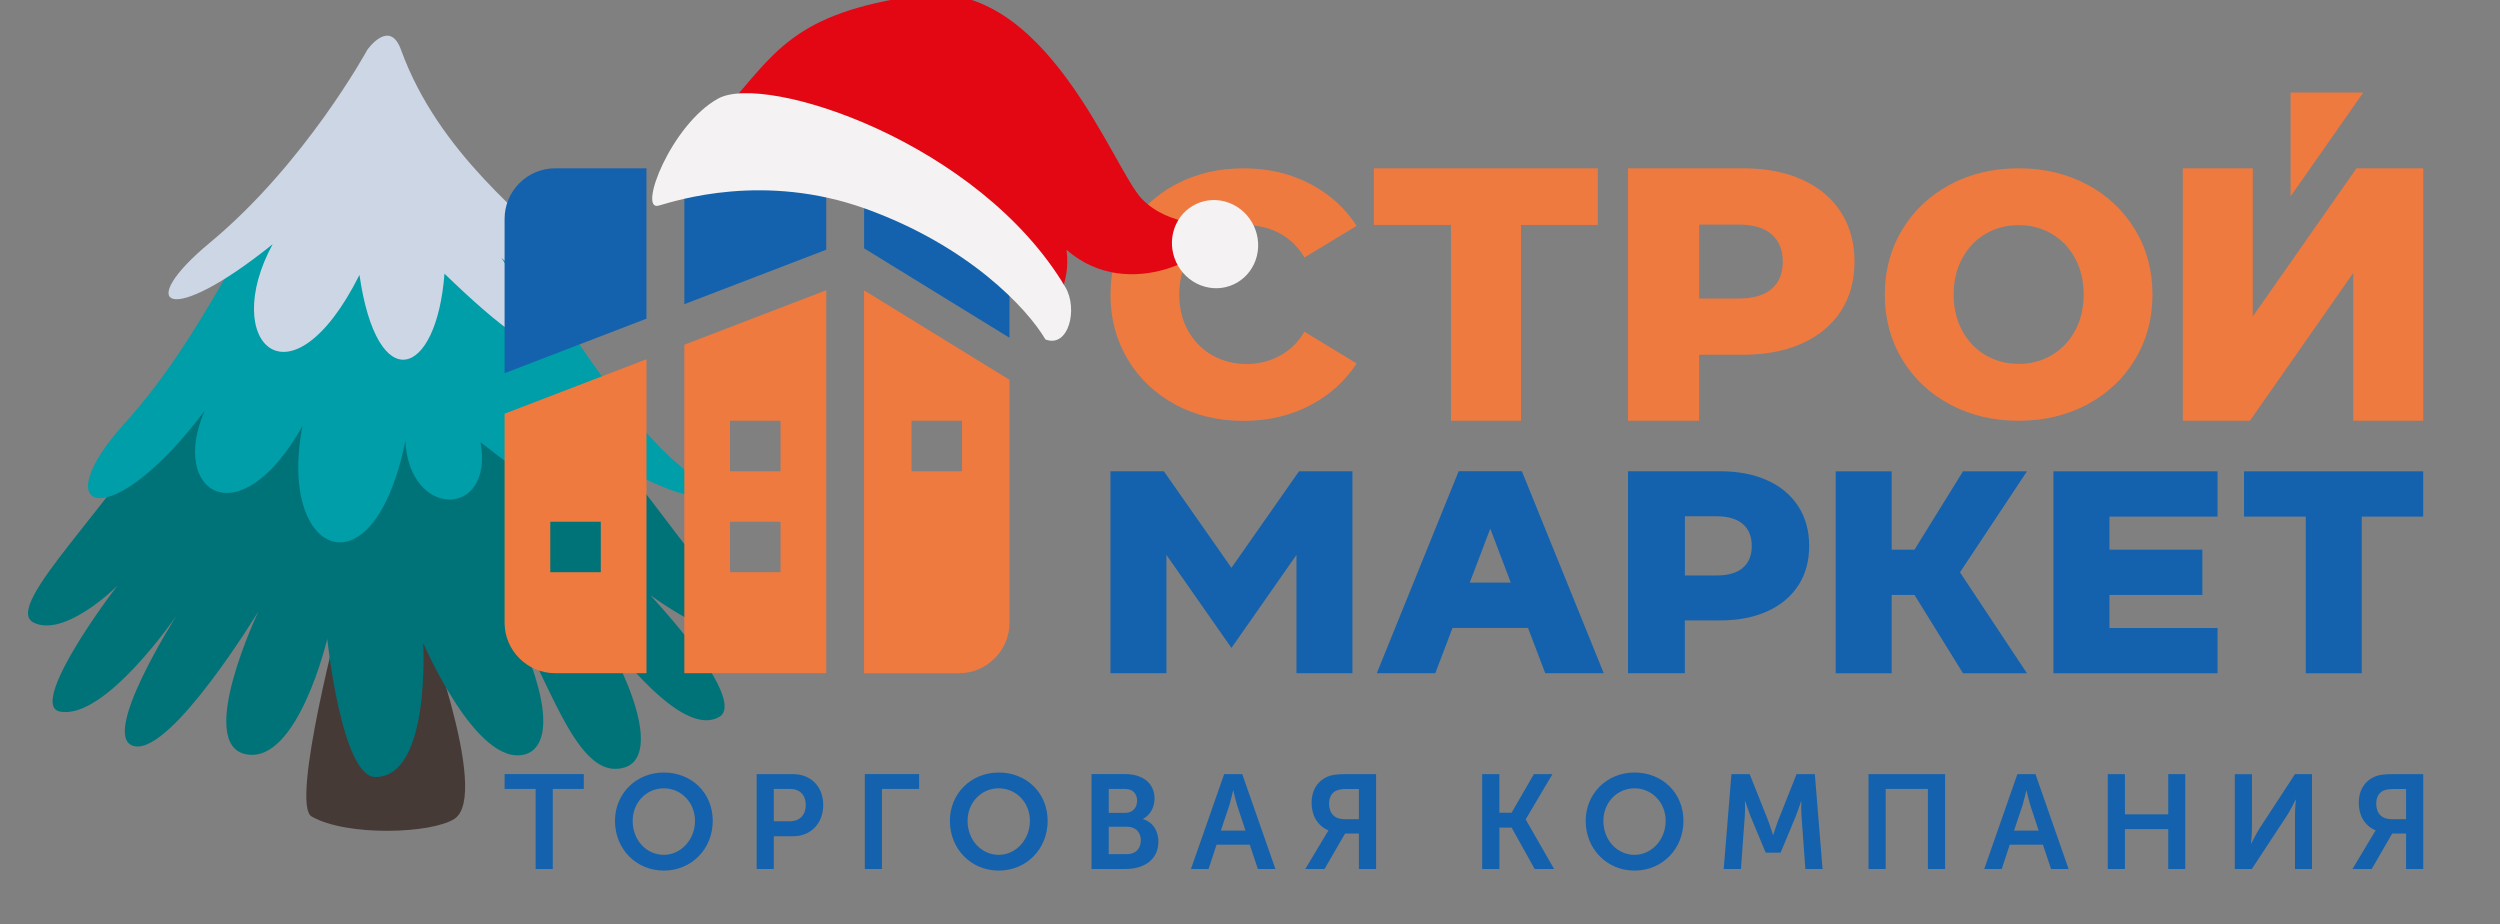 <svg width="357" height="132" viewBox="0 0 357 132" fill="none" xmlns="http://www.w3.org/2000/svg">
<rect x="0" y="0" width="357" height="132" fill="#808080" stroke="none"/>
<g clip-path="url(#clip0_972_117)">
<path d="M59.955 86.924C59.955 86.924 70.202 113.473 64.897 116.928C61.645 119.045 49.598 119.492 44.506 116.6C41.382 114.826 48.83 86.926 48.83 86.926H59.952L59.955 86.924Z" fill="#463A37"/>
<path d="M77.651 54.089C84.433 59.376 91.586 69.864 99.784 80.361C108.39 91.379 104.027 92.938 92.872 84.988C103.46 96.621 104.593 101.265 102.744 102.354C98.868 104.638 92.494 98.841 85.718 89.922C92.186 101.062 93.746 109.794 87.816 109.794C81.887 109.794 78.041 96.144 74.088 90.523C79.396 102.513 77.776 106.94 74.977 107.721C68.061 109.651 60.427 91.785 60.427 91.785C60.427 91.785 61.541 110.97 53.602 110.958C48.797 110.951 46.732 91.243 46.732 91.243C46.732 91.243 42.523 109.076 35.181 107.721C27.839 106.363 36.905 87.305 36.905 87.305C36.905 87.305 24.629 107.539 19.263 106.569C13.898 105.599 25.253 87.844 25.253 87.844C25.253 87.844 15.003 102.892 8.547 101.609C3.534 100.611 18.234 81.354 18.234 81.936C18.234 82.518 9.625 91.252 4.832 88.924C0.038 86.599 17.199 71.233 24.821 56.887C39.804 38.275 68.798 47.182 77.654 54.085L77.651 54.089Z" fill="#007379"/>
<path d="M68.613 26.308C68.613 26.308 85.554 56.747 96.566 66.052C107.577 75.359 89.835 68.959 84.165 62.95C90.07 68.959 96.282 84.858 68.613 63.144C70.589 74.001 58.447 74.195 57.884 62.95C53.368 85.44 39.53 79.43 43.203 60.819C34.167 76.911 24.145 70.294 29.225 58.661C15.673 76.691 6.196 73.276 17.771 60.48C29.346 47.683 34.74 32.759 42.112 24.338C45.989 19.911 58.523 12.68 68.613 26.308Z" fill="#009EA8"/>
<path d="M57.26 7.096C62.638 22.001 75.592 31.38 80.413 36.597C88.008 44.815 81.476 45.853 71.594 36.812C79.783 49.045 80.696 55.746 63.472 39.082C62.342 53.975 53.873 56.812 51.331 39.259C41.448 58.939 31.314 48.88 38.936 34.872C23.971 46.928 19.053 43.712 29.98 34.648C43.632 23.323 52.46 7.098 52.46 7.098C52.46 7.098 55.633 2.592 57.26 7.098V7.096Z" fill="#CDD6E5"/>
<path d="M123.395 24.034H136.948C140.913 24.034 144.155 27.28 144.155 31.246V48.235L123.395 35.463V24.034ZM97.725 24.034H117.987V35.657L97.725 43.435V24.034ZM79.262 24.034H92.317V45.507L72.055 53.291V31.246C72.055 27.28 75.302 24.034 79.268 24.034" fill="#1462AD"/>
<path d="M175.856 81.09L166.2 67.295H158.573V96.133H166.567V79.244L175.851 92.524L185.135 79.244V96.133H193.128V67.295H185.502L175.845 81.09H175.856ZM218.2 89.666H207.421L204.961 96.133H196.606L208.297 67.29H217.324L229.015 96.133H220.66L218.2 89.666ZM212.808 75.499L209.881 83.198H215.74L212.813 75.499H212.808ZM252.366 68.591C254.281 69.456 255.755 70.694 256.793 72.299C257.832 73.909 258.351 75.792 258.351 77.964C258.351 80.135 257.832 82.018 256.793 83.608C255.755 85.202 254.281 86.429 252.366 87.295C250.452 88.16 248.196 88.596 245.6 88.596H240.596V96.133H232.482V67.295H245.6C248.202 67.295 250.452 67.725 252.366 68.591ZM248.883 81.079C249.728 80.35 250.153 79.317 250.153 77.969C250.153 76.621 249.728 75.577 248.883 74.838C248.034 74.098 246.775 73.726 245.112 73.726H240.601V82.176H245.112C246.78 82.176 248.039 81.814 248.883 81.085M270.131 67.306V78.488H273.394L280.317 67.306H289.449L279.887 81.725L289.449 96.143H280.317L273.394 84.961H270.131V96.143H262.138V67.306H270.131ZM314.5 84.961H301.23V89.676H316.666V96.143H293.231V67.306H316.666V73.773H301.23V78.488H314.5V84.956V84.961ZM346.033 73.773H337.258V96.143H329.265V73.773H320.448V67.306H346.033V73.773Z" fill="#1462AD"/>
<path d="M311.699 24.034H321.696V45.203L336.503 24.039H346.038V60.083H336.046V38.972L321.287 60.083H311.704V24.034H311.699ZM298.061 57.755C300.962 56.202 303.238 54.057 304.891 51.319C306.548 48.576 307.372 45.492 307.372 42.061C307.372 38.631 306.548 35.541 304.891 32.804C303.238 30.06 300.962 27.915 298.061 26.363C295.166 24.815 291.898 24.034 288.264 24.034C284.629 24.034 281.361 24.81 278.461 26.363C275.565 27.915 273.289 30.06 271.631 32.804C269.979 35.541 269.151 38.631 269.151 42.061C269.151 45.492 269.974 48.581 271.631 51.319C273.289 54.062 275.565 56.202 278.461 57.755C281.361 59.307 284.629 60.083 288.264 60.083C291.898 60.083 295.166 59.307 298.061 57.755ZM283.548 50.721C282.143 49.897 281.025 48.733 280.207 47.228C279.389 45.727 278.98 44.002 278.98 42.056C278.98 40.11 279.389 38.384 280.207 36.879C281.025 35.379 282.143 34.215 283.548 33.386C284.954 32.562 286.528 32.148 288.264 32.148C290 32.148 291.573 32.562 292.979 33.386C294.385 34.209 295.502 35.374 296.32 36.879C297.138 38.384 297.547 40.11 297.547 42.056C297.547 44.002 297.138 45.727 296.32 47.228C295.502 48.733 294.39 49.897 292.979 50.721C291.573 51.544 290 51.964 288.264 51.964C286.528 51.964 284.959 51.55 283.548 50.721ZM257.344 25.654C259.736 26.735 261.582 28.282 262.877 30.291C264.173 32.3 264.823 34.66 264.823 37.372C264.823 40.084 264.173 42.434 262.877 44.427C261.582 46.42 259.736 47.957 257.344 49.037C254.952 50.118 252.13 50.658 248.883 50.658H242.631V60.083H232.487V24.034H248.889C252.135 24.034 254.957 24.574 257.349 25.654M252.99 41.264C254.045 40.351 254.58 39.056 254.58 37.372C254.58 35.688 254.05 34.382 252.99 33.459C251.931 32.531 250.357 32.069 248.275 32.069H242.637V42.628H248.275C250.357 42.628 251.931 42.171 252.99 41.264ZM228.165 32.122H217.198V60.083H207.206V32.122H196.186V24.039H228.165V32.122ZM167.826 57.76C164.946 56.207 162.686 54.062 161.044 51.324C159.402 48.581 158.579 45.497 158.579 42.066C158.579 38.636 159.402 35.547 161.044 32.809C162.686 30.066 164.951 27.92 167.826 26.368C170.705 24.82 173.952 24.039 177.561 24.039C181.169 24.039 184.416 24.815 187.296 26.368C189.976 27.816 192.121 29.772 193.726 32.248L186.273 36.774C185.428 35.327 184.301 34.204 182.879 33.401C181.426 32.578 179.795 32.164 178.001 32.164C176.207 32.164 174.581 32.578 173.123 33.401C171.665 34.225 170.516 35.389 169.667 36.895C168.822 38.4 168.397 40.126 168.397 42.072C168.397 44.018 168.822 45.743 169.667 47.243C170.516 48.749 171.665 49.913 173.123 50.737C174.576 51.56 176.207 51.98 178.001 51.98C179.795 51.98 181.421 51.565 182.879 50.737C184.301 49.939 185.428 48.812 186.267 47.364L193.721 51.896C192.111 54.366 189.971 56.328 187.29 57.77C184.411 59.323 181.164 60.099 177.555 60.099C173.947 60.099 170.7 59.323 167.82 57.77M327.098 13.218V28.041L337.468 13.218H327.098Z" fill="#EF7A40"/>
<path d="M341.454 116.972C340.143 116.972 339.325 116.169 339.325 114.743C339.325 114.013 339.608 113.347 340.159 113.006C340.505 112.797 340.977 112.665 341.853 112.665H343.584V116.977H341.454V116.972ZM335.936 124.089H338.68L341.606 119.033H343.584V124.089H346.039V110.546H341.664C340.332 110.546 339.666 110.662 339.099 110.908C337.788 111.464 336.833 112.739 336.833 114.648C336.833 116.363 337.578 117.853 339.23 118.577V118.619C339.23 118.619 339.094 118.807 338.79 119.322L335.936 124.089ZM319.126 124.089H321.565L326.695 116.285C327.188 115.482 327.817 114.187 327.817 114.187H327.854C327.854 114.187 327.723 115.482 327.723 116.285V124.089H330.156V110.546H327.723L322.624 118.351C322.131 119.154 321.481 120.47 321.481 120.47H321.444C321.444 120.47 321.581 119.175 321.581 118.372V110.552H319.126V124.095V124.089ZM300.988 124.089H303.443V118.404H309.622V124.089H312.056V110.546H309.622V116.29H303.443V110.546H300.988V124.089ZM287.603 118.613L288.82 114.989C289.051 114.223 289.355 112.891 289.355 112.891H289.391C289.391 112.891 289.696 114.229 289.926 114.989L291.122 118.613H287.608H287.603ZM283.344 124.089H285.851L286.994 120.617H291.731L292.89 124.089H295.397L290.666 110.546H288.08L283.349 124.089H283.344ZM266.822 124.089H269.276V112.66H275.303V124.089H277.758V110.546H266.822V124.089ZM246.151 124.089H248.606L249.156 116.515C249.23 115.618 249.177 114.396 249.177 114.396H249.214C249.214 114.396 249.655 115.734 249.954 116.515L252.141 121.76H254.27L256.457 116.515C256.762 115.734 257.197 114.417 257.197 114.417H257.234C257.234 114.417 257.176 115.618 257.255 116.515L257.805 124.089H260.26L259.159 110.546H256.552L253.887 117.244C253.583 118.047 253.221 119.227 253.221 119.227H253.185C253.185 119.227 252.823 118.047 252.518 117.244L249.854 110.546H247.247L246.146 124.089H246.151ZM228.963 117.223C228.963 114.59 230.94 112.571 233.411 112.571C235.881 112.571 237.858 114.59 237.858 117.223C237.858 119.857 235.881 122.07 233.411 122.07C230.94 122.07 228.963 119.972 228.963 117.223ZM226.435 117.223C226.435 121.21 229.44 124.32 233.416 124.32C237.392 124.32 240.397 121.21 240.397 117.223C240.397 113.237 237.392 110.316 233.416 110.316C229.44 110.316 226.435 113.347 226.435 117.223ZM211.659 124.089H214.114V118.178H215.86L219.149 124.089H221.924L217.875 117.029V116.993L221.693 110.546H219.034L215.855 116.059H214.109V110.546H211.654V124.089H211.659ZM191.922 116.972C190.611 116.972 189.792 116.169 189.792 114.743C189.792 114.013 190.076 113.347 190.631 113.006C190.972 112.797 191.45 112.665 192.32 112.665H194.051V116.977H191.922V116.972ZM186.409 124.089H189.147L192.074 119.033H194.051V124.089H196.506V110.546H192.132C190.799 110.546 190.133 110.662 189.561 110.908C188.25 111.464 187.296 112.739 187.296 114.648C187.296 116.363 188.04 117.853 189.693 118.577V118.619C189.693 118.619 189.556 118.807 189.252 119.322L186.399 124.089H186.409ZM174.335 118.613L175.552 114.989C175.783 114.223 176.087 112.891 176.087 112.891H176.124C176.124 112.891 176.428 114.229 176.659 114.989L177.854 118.613H174.335ZM170.076 124.089H172.583L173.727 120.617H178.463L179.622 124.089H182.129L177.393 110.546H174.807L170.071 124.089H170.076ZM158.327 121.97V118.057H160.949C162.187 118.057 162.911 118.876 162.911 120.003C162.911 121.131 162.208 121.97 160.949 121.97H158.327ZM158.327 116.075V112.66H160.666C161.789 112.66 162.376 113.363 162.376 114.339C162.376 115.314 161.768 116.075 160.703 116.075H158.327ZM155.872 124.089H160.761C163.252 124.089 165.418 122.867 165.418 120.155C165.418 118.781 164.715 117.412 163.231 116.972V116.935C164.259 116.379 164.868 115.293 164.868 114.034C164.868 111.805 163.137 110.541 160.682 110.541H155.872V124.084V124.089ZM138.17 117.223C138.17 114.59 140.147 112.571 142.623 112.571C145.099 112.571 147.071 114.59 147.071 117.223C147.071 119.857 145.094 122.07 142.623 122.07C140.153 122.07 138.17 119.972 138.17 117.223ZM135.642 117.223C135.642 121.21 138.647 124.32 142.623 124.32C146.599 124.32 149.604 121.21 149.604 117.223C149.604 113.237 146.599 110.316 142.623 110.316C138.647 110.316 135.642 113.347 135.642 117.223ZM123.489 124.089H125.944V112.66H131.252V110.541H123.494V124.084L123.489 124.089ZM110.502 117.276V112.66H112.841C114.231 112.66 115.065 113.557 115.065 114.947C115.065 116.337 114.226 117.276 112.799 117.276H110.502ZM108.047 124.089H110.502V119.416H113.261C115.789 119.416 117.557 117.585 117.557 114.952C117.557 112.319 115.789 110.546 113.261 110.546H108.047V124.089ZM90.345 117.223C90.345 114.59 92.323 112.571 94.793 112.571C97.263 112.571 99.246 114.59 99.246 117.223C99.246 119.857 97.269 122.07 94.793 122.07C92.317 122.07 90.345 119.972 90.345 117.223ZM87.817 117.223C87.817 121.21 90.823 124.32 94.798 124.32C98.774 124.32 101.78 121.21 101.78 117.223C101.78 113.237 98.774 110.316 94.798 110.316C90.823 110.316 87.817 113.347 87.817 117.223ZM76.503 124.089H78.937V112.66H83.369V110.541H72.055V112.66H76.488V124.089H76.503Z" fill="#1462AD"/>
<path fill-rule="evenodd" clip-rule="evenodd" d="M104.25 60.083H111.462V67.295H104.25V60.083ZM104.25 74.502H111.462V81.714H104.25V74.502ZM117.982 96.133H97.725V49.226L117.987 41.447V96.133H117.982ZM130.166 60.083H137.378V67.295H130.166V60.083ZM144.155 54.235V88.926C144.155 92.891 140.908 96.138 136.943 96.138H123.389V41.463L144.149 54.235H144.155ZM78.58 74.502H85.793V81.714H78.58V74.502ZM92.317 96.133H79.268C75.302 96.133 72.055 92.891 72.055 88.921V59.076L92.317 51.298V96.128V96.133Z" fill="#EF7A40"/>
<path d="M103.066 16.16C110.702 7.586 113.005 1.913 131.205 -0.673C149.405 -3.258 158.974 24.264 163.089 28.432C167.205 32.6 172.778 31.397 173.327 33.586C173.877 35.776 161.468 43.642 152.294 35.671C152.965 40.537 150.452 43.577 150.452 43.577L103.064 16.159L103.066 16.16Z" fill="#E30613"/>
<path d="M179.488 36.529C178.672 39.881 175.335 41.856 172.036 40.935C168.733 40.015 166.716 36.55 167.529 33.196C168.343 29.844 171.679 27.869 174.983 28.79C178.283 29.71 180.301 33.174 179.488 36.528L179.488 36.529Z" fill="#F4F2F2"/>
<path d="M152.122 40.982C153.985 44.108 152.595 49.751 149.293 48.475C146.592 43.912 138.234 35.092 123.662 29.829C109.086 24.567 96.64 28.629 94.052 29.365C91.04 30.192 95.835 17.768 102.559 14.07C109.283 10.37 139.765 20.247 152.122 40.982Z" fill="#F4F2F2"/>
</g>
<defs>
<clipPath id="clip0_972_117">
<rect width="357" height="132" fill="white"/>
</clipPath>
</defs>
</svg>
